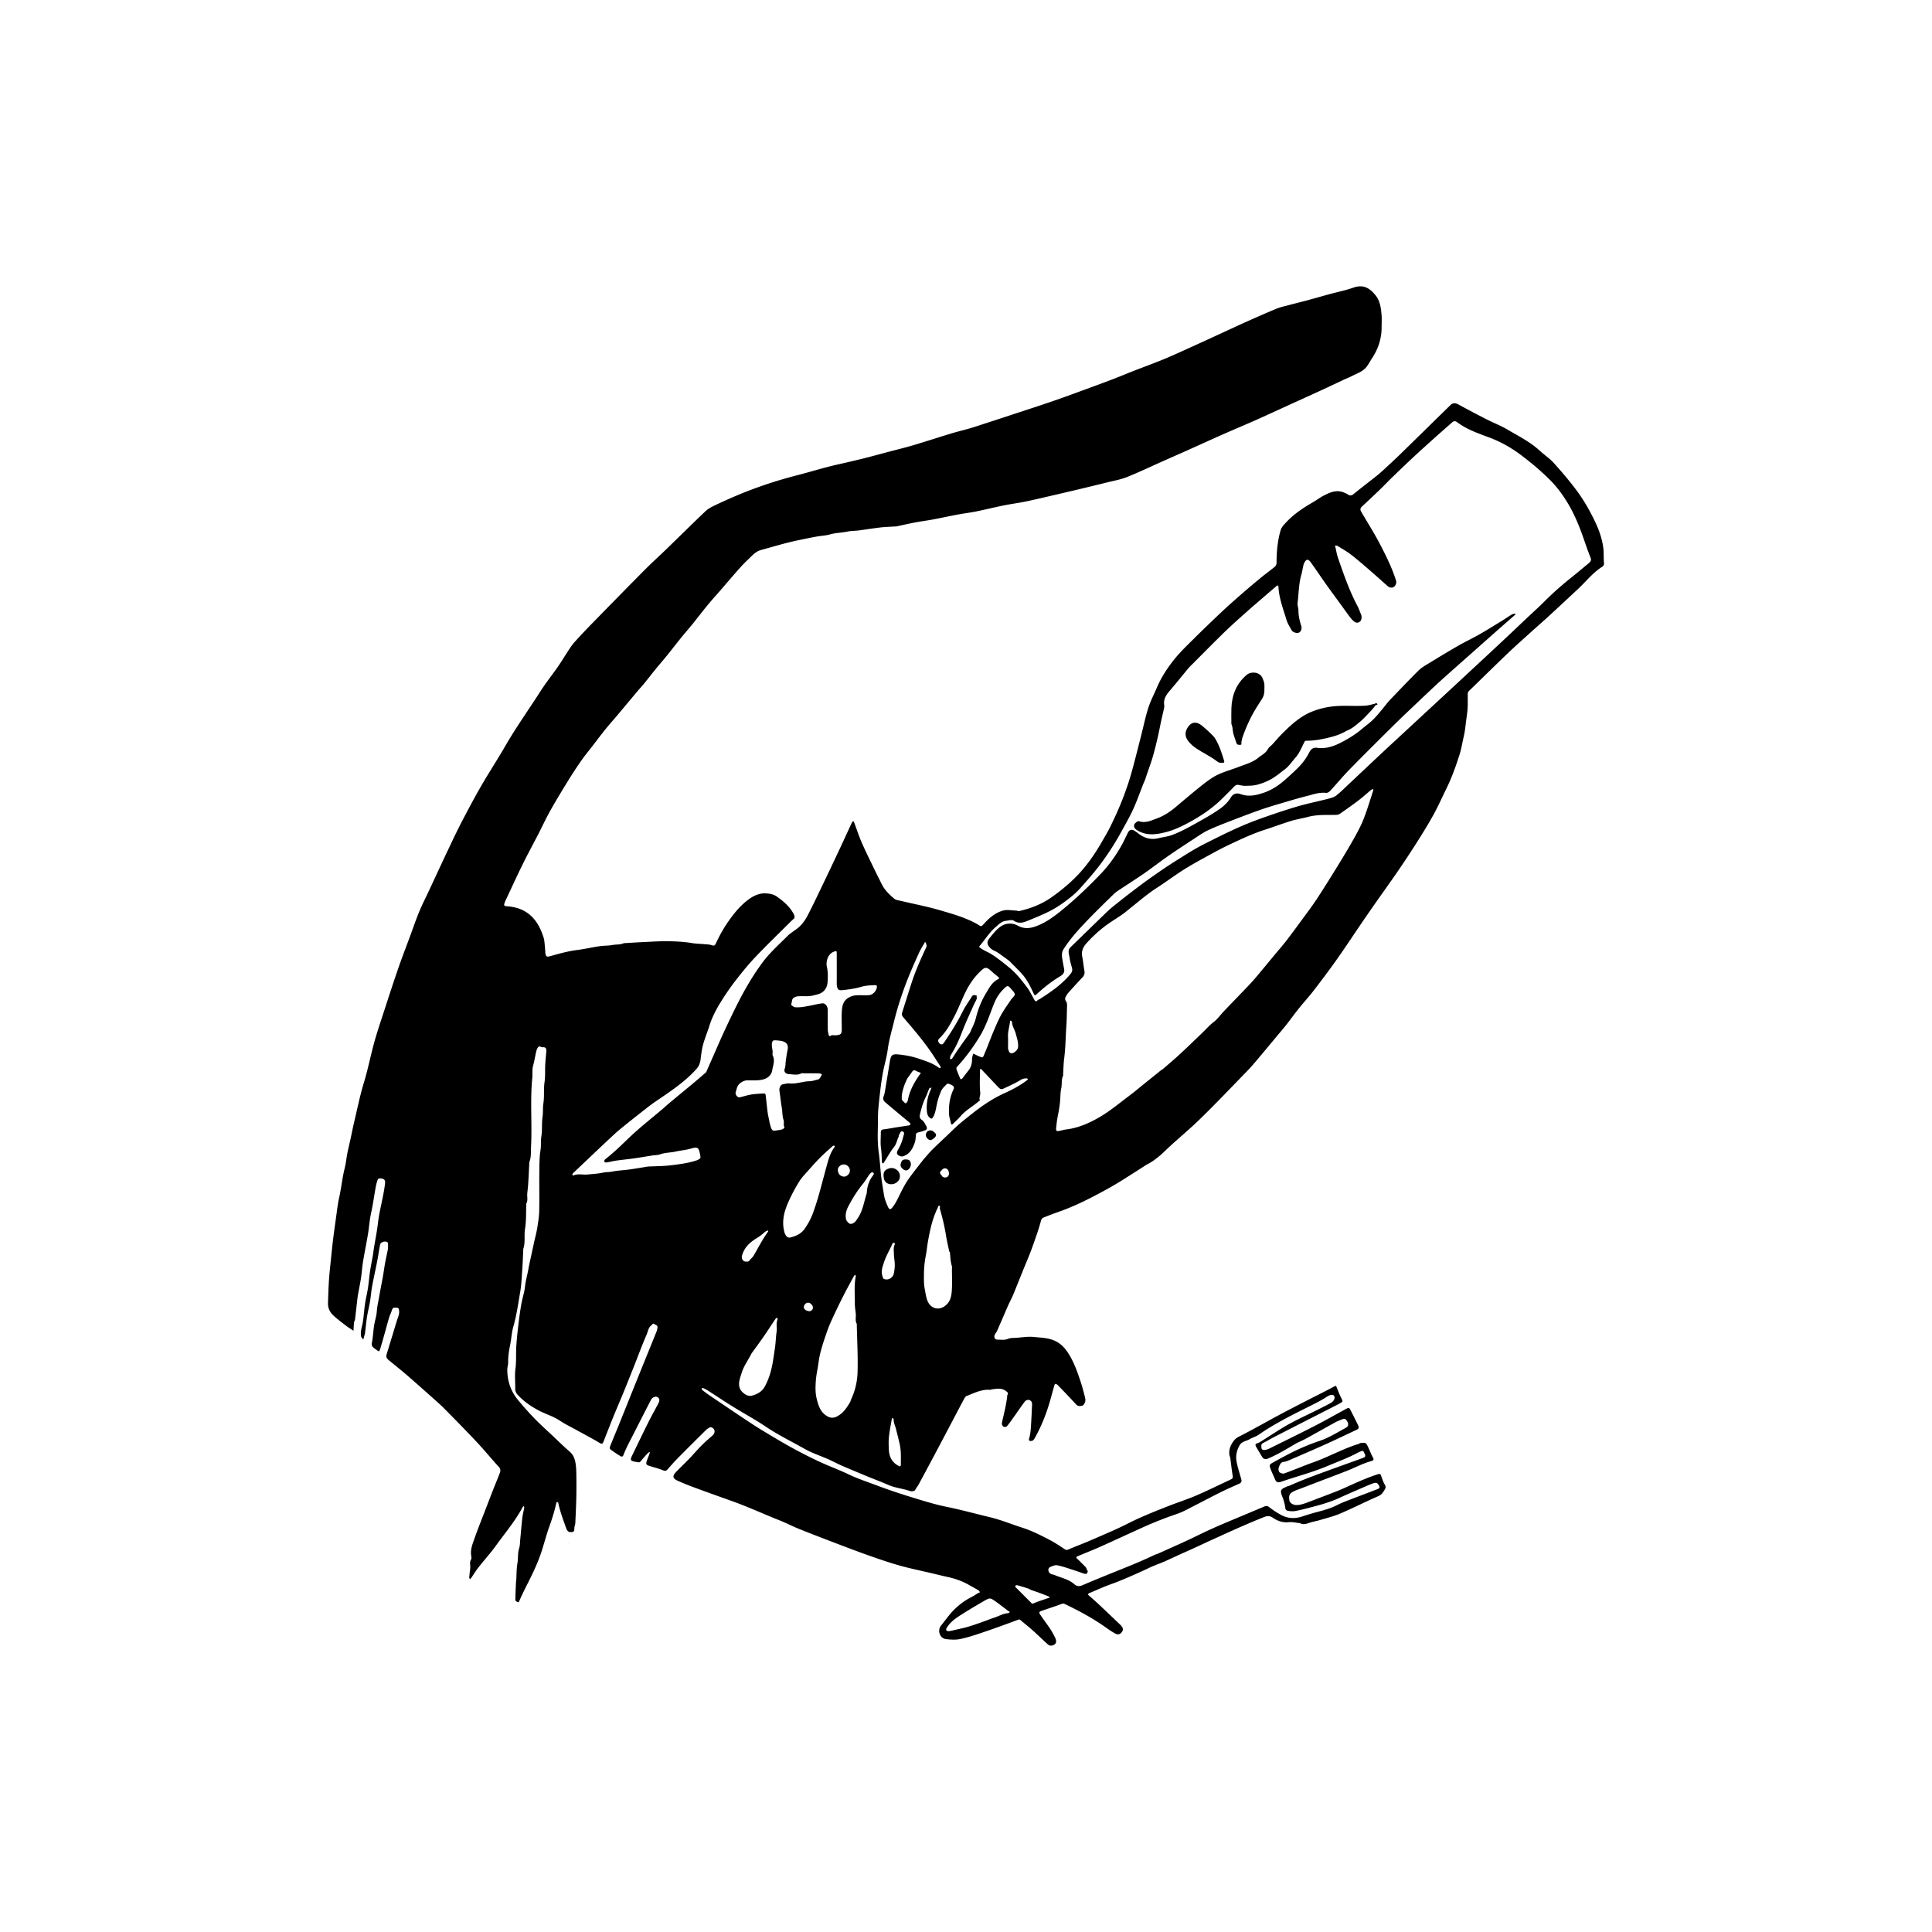 <?xml version="1.0" encoding="UTF-8"?>
<svg data-bbox="654.945 571.74 2548.102 2714.491" viewBox="0 0 3857.977 3857.977" height="3857.977" width="3857.977" xmlns="http://www.w3.org/2000/svg" data-type="shape">
    <g>
        <path d="M2289.403 2325.835c-16.871 10.871-33.203 21.303-49.622 31.596-19.722 12.365-40.176 23.393-60.886 34.033-20.62 10.594-41.593 20.198-63.455 27.907-10.75 3.791-21.427 7.812-31.985 12.103-1.898.771-3.878 3.146-4.423 5.158-5.098 18.819-11.624 37.171-18.242 55.468-5.443 15.049-11.89 29.735-17.885 44.585-6.687 16.563-13.251 33.178-20.104 49.672-2.718 6.541-6.247 12.741-9.101 19.231-7.687 17.48-15.167 35.051-22.847 52.534-.995 2.264-2.876 4.124-4.02 6.34-2.827 5.476-.464 10.836 5.319 10.687 6.714-.174 13.389 1.395 20.309-1.496 5.394-2.254 11.968-1.835 18.042-2.278 11.047-.807 22.26-2.795 33.129-1.661 12.192 1.272 24.564 1.411 36.648 5.332 14.856 4.82 24.585 14.249 32.779 26.944 11.568 17.921 18.412 37.722 25.037 57.657 3.42 10.292 6.064 20.855 8.702 31.385.707 2.823.835 6.226-.095 8.903-.958 2.759-3.234 6.632-5.463 7.026-3.773.667-8.264 1.896-11.953-2.103-12.301-13.335-24.867-26.428-37.479-39.471-1.164-1.204-3.379-1.392-5.105-2.052-.6 1.595-1.319 3.157-1.78 4.792-3.369 11.942-6.466 23.966-10.066 35.838-7.005 23.097-16.121 45.323-27.859 66.468-1.955 3.522-3.255 6.676-8.06 7.028-4.138.303-4.81-1.785-3.958-4.663 2.65-8.953 3.323-18.156 3.889-27.368.802-13.049 1.418-26.11 1.985-39.171.096-2.213.15-4.774-.824-6.623-2.957-5.616-10.012-5.744-14.301-.003-7.177 9.608-13.872 19.575-20.839 29.341-4.6 6.448-9.125 12.97-14.146 19.079-1.053 1.281-4.277 1.528-6.226 1.074-1.436-.334-2.834-2.419-3.493-4.032-.583-1.429-.421-3.349-.073-4.939 2.067-9.458 4.398-18.858 6.41-28.327 1.375-6.472 2.411-13.018 3.521-19.544.376-2.209-.062-4.745.875-6.633 2.328-4.687-.446-6.094-3.743-8.439-8.624-6.136-17.833-3.963-27.041-2.913-1.211.138-2.407 1.072-3.557.978-17.078-1.383-31.805 6.388-46.966 12.234-2.312.891-4.165 3.885-5.474 6.313-7.484 13.881-14.718 27.897-22.078 41.845-11.982 22.706-23.954 45.416-36.008 68.083-10.607 19.947-21.296 39.85-32.016 59.736-1.48 2.746-3.3 5.316-5.056 7.905-1.377 2.031-2.52 4.975-4.447 5.697-2.631.986-6.184 1.041-8.862.112-13.802-4.788-28.586-5.89-42.111-11.785-13.546-5.904-27.417-11.06-41.082-16.698-17.081-7.047-34.157-14.112-51.117-21.442-8.487-3.668-16.667-8.038-25.063-11.922-16.496-7.631-33.972-12.917-49.937-21.915-26.244-14.792-53.345-27.953-78.449-44.885-20.883-14.084-43.212-26.008-64.655-39.287-17.297-10.712-34.206-22.049-51.341-33.025-2.59-1.66-5.418-2.99-8.251-4.205-.943-.404-2.245.03-3.383.08.327 1.138.285 2.745 1.04 3.338 4.989 3.918 10.02 7.81 15.276 11.358 28.38 19.159 56.679 38.444 85.313 57.216 15.632 10.248 31.796 19.695 47.856 29.277 27.396 16.345 55.521 31.392 84.389 44.933 19.507 9.15 39.885 16.456 59.307 25.767 18.428 8.835 37.769 15.113 56.779 22.274 21.937 8.264 44.196 15.769 66.607 22.654 24.011 7.376 48.075 15.062 72.638 20.034 29.127 5.895 57.704 13.875 86.552 20.74 21.847 5.199 42.822 13.997 64.302 20.824 19.525 6.206 37.664 15.45 55.668 24.923 9.915 5.217 19.314 11.468 28.656 17.687 2.722 1.812 4.349 2.58 7.682 1.118 12.123-5.315 24.584-9.853 36.767-15.037 20.122-8.561 40.24-17.149 60.145-26.198 15.722-7.147 30.923-15.454 46.715-22.431 18.585-8.212 37.468-15.774 56.387-23.194 18.357-7.2 37.22-13.175 55.326-20.936 22.655-9.71 44.783-20.652 67.096-31.154 6.986-3.289 6.658-3.385 5.349-11.815-1.615-10.404-2.668-20.894-4.116-31.325-.338-2.436-1.593-4.75-1.894-7.186-.926-7.508.625-14.518 4.38-21.162 3.552-6.284 7.202-11.289 14.474-14.94 26.833-13.47 52.858-28.542 79.34-42.724 19.618-10.506 39.448-20.618 59.234-30.807 17.302-8.91 34.798-17.452 51.917-26.697 3.74-2.02 3.821-1.145 5.03 1.969 3.23 8.321 6.592 16.639 10.684 24.553 1.673 3.236.058 4.465-1.645 5.537-3.916 2.467-8.11 4.502-12.242 6.613-40.993 20.936-82.011 41.822-122.98 62.805-6.892 3.53-13.425 7.787-20.415 11.092-4.925 2.33-4.076 6.315-3.715 9.969.433 4.384 4.168 4.589 7.493 4.057a28.1 28.1 0 0 0 7.927-2.527c30.43-15.071 60.953-29.964 91.153-45.484 20.928-10.755 41.366-22.459 62.082-33.633 6.159-3.322 6.345-3.205 9.618 3.156 4.802 9.335 9.573 18.691 14.122 28.151 3.035 6.312 2.327 7.929-4.027 10.92-19.525 9.189-38.964 18.573-58.635 27.441-24.148 10.887-48.475 21.378-72.778 31.915-3.95 1.713-8.1 3.515-12.3 3.978-6.808.751-8.125 6.353-10.002 10.797-1.152 2.727-.69 7.73 1.173 9.704 2.024 2.144 7.084 3.538 9.836 2.541 19.977-7.24 39.543-15.619 59.549-22.769 30.491-10.897 58.768-27.208 89.927-36.413.562-.166.931-1.285 1.429-1.315 3.616-.219 7.674-1.314 10.729-.049 2.463 1.021 4.061 4.789 5.443 7.631 3.502 7.201 6.192 14.838 10.153 21.76 2.209 3.861-.416 5.635-2.156 6.099-17.71 4.723-33.771 13.491-50.679 20.152-14.617 5.759-29.339 11.253-44.013 16.868a132067 132067 0 0 0-50.061 19.165c-3.452 1.322-7.002 2.445-10.324 4.04-9.831 4.722-11.714 8.6-9.778 19.301.748 4.135 6.728 8.355 12.443 8.644 8.407.425 16.142-2.375 23.812-5.268 18.16-6.852 36.307-13.737 54.404-20.752a410 410 0 0 0 21.287-8.958c20.204-9.171 40.379-18.398 61.469-25.427 8.057-2.685 7.924-2.648 10.631 4.918 1.761 4.923 3.413 10.033 6.141 14.419 2.454 3.945 2.208 6.748-.084 10.518-3.247 5.339-6.084 9.975-12.636 12.824-25.432 11.06-50.188 23.682-75.668 34.619-13.002 5.581-26.964 8.973-40.579 13.062-7.741 2.324-15.843 3.538-23.437 6.229-5.743 2.035-10.969 3.161-16.529.124-.523-.285-1.243-.228-1.875-.291-6.723-.672-13.577-2.491-20.143-1.754-12.232 1.372-22.957-2.283-32.392-8.848-6.346-4.416-11.988-3.602-17.79-1.287-16.3 6.505-32.461 13.377-48.533 20.432-18.337 8.05-36.538 16.411-54.763 24.714-18.509 8.432-36.855 17.234-55.495 25.364-17.787 7.758-34.994 16.776-53.242 23.568-12.1 4.504-23.626 10.54-35.451 15.795-19.142 8.506-38.234 17.085-58.004 24.148-14.193 5.071-27.965 11.332-41.86 17.216-5.009 2.121-4.866 3.175-.595 6.827 6.447 5.513 12.795 11.153 18.979 16.958 13.471 12.646 26.815 25.428 40.203 38.162 1.207 1.148 2.423 2.297 3.528 3.541 4.293 4.831 4.641 8.603 1.28 13.061-3.506 4.649-7.748 5.731-13.606 2.45-6.001-3.361-11.733-7.255-17.34-11.256-25.914-18.491-53.789-33.504-82.426-47.252-3.01-1.445-4.535-1.157-7.493-.041-13.564 5.117-27.448 9.375-41.095 14.284-4.69 1.687-1.75 5.429-.428 7.41 6.313 9.457 13.295 18.469 19.586 27.94 3.76 5.661 6.962 11.743 9.917 17.875 4.174 8.664 1.073 14.554-8.29 15.56-2.182.234-5.07-1.351-6.854-2.962-10.25-9.256-20.117-18.938-30.408-28.146-7.686-6.876-15.894-13.165-23.699-19.913-2.077-1.795-3.065-1.425-5.67-.449-23.676 8.866-47.461 17.467-71.406 25.576-14.361 4.864-28.876 9.626-43.684 12.682-8.952 1.847-18.694 1.191-27.906.133-12.596-1.448-18.006-17.361-9.953-27.174 8.346-10.17 15.767-21.226 24.969-30.534 10.462-10.583 22.463-19.609 35.937-26.413 4.436-2.24 8.538-5.135 12.841-7.648 1.216-.711 2.602-1.131 3.911-1.685-.863-1.309-1.427-3.119-2.639-3.843-6.12-3.654-12.465-6.927-18.625-10.516-13.791-8.036-28.637-13.129-44.185-16.479-10.671-2.299-21.251-5.022-31.887-7.492-13.69-3.179-27.407-6.239-41.089-9.449-29.275-6.87-57.688-16.577-85.973-26.622-20.615-7.321-41.073-15.093-61.514-22.895-25.037-9.555-50.071-19.131-74.933-29.13-13.71-5.514-26.881-12.375-40.616-17.82-31.782-12.596-62.808-26.97-95.101-38.434-23.805-8.45-47.627-16.942-71.331-25.713-11.838-4.381-23.622-8.981-35.142-14.127-11.085-4.951-11.729-9.867-3.139-18.61 8.643-8.798 17.557-17.331 26.107-26.217 8.15-8.469 15.75-17.477 24.031-25.811 6.87-6.913 14.274-13.311 21.636-19.713 6.487-5.64 5.843-13.596-1.681-16.449-1.176-.446-2.994-.379-4.04.245-2.711 1.619-5.437 3.4-7.667 5.611-19.168 19.015-38.312 38.055-57.272 57.277-6.654 6.745-12.775 14.015-19.138 21.046-2.389 2.641-4.415 3.224-8.344 1.605-8.829-3.637-18.211-5.921-27.35-8.815-6.453-2.044-7.496-3.66-5.602-9.437 1.63-4.973 3.669-9.811 5.479-14.726.451-1.223.717-2.514 1.068-3.774-1.374.671-3.098 1.021-4.062 2.069-4.843 5.262-9.62 10.598-14.145 16.134-2.277 2.786-4.621 3.168-7.674 1.78-.552-.251-1.336.068-1.981-.052-11.756-2.177-12.379-3.447-7.197-14.071 10.686-21.906 21.18-43.906 32.067-65.711 6.218-12.453 13.116-24.566 19.591-36.892 3.452-6.572 2.59-10.677-2.401-13.059-3.678-1.755-9.796 1.014-12.225 5.747-11.708 22.813-23.431 45.619-34.998 68.503-6.821 13.494-14.26 26.787-19.618 40.857-2.39 6.276-5.407 3.5-7.396 2.359-6.528-3.744-12.684-8.174-18.751-12.654-1.099-.811-1.965-3.448-1.482-4.663 6.253-15.74 12.853-31.341 19.201-47.044 10.735-26.554 21.34-53.16 32.023-79.735a15875 15875 0 0 1 17.999-44.544c8.217-20.263 16.49-40.503 24.64-60.792.805-2.004.992-4.274 1.342-6.441.794-4.919-3.688-5.259-6.332-7.2-3.081-2.262-3.884 1.1-5.526 2.258-6.478 4.572-7.031 12.528-9.838 18.919-8.787 20.007-16.242 40.597-24.303 60.926-7.266 18.322-14.555 36.636-22.015 54.88-6.527 15.962-13.425 31.773-19.936 47.741-6.163 15.115-12.036 30.348-18.033 45.53-.679 1.719-1.214 3.506-2.028 5.158-1.56 3.17-2.527 4.922-7.112 2.172-15.932-9.554-32.455-18.12-48.726-27.109-10.584-5.847-21.547-11.141-31.575-17.83-12.524-8.354-26.89-12.479-40.076-19.24-16.336-8.375-31.189-18.626-43.683-32.187-3.201-3.475-4.945-7.169-4.871-12.029.203-13.33-1.32-26.852.435-39.95 2.028-15.137.745-30.179 1.727-45.214.902-13.809 2.333-27.597 3.975-41.341 1.698-14.208 3.573-28.414 6.043-42.503 2.104-12.001 6.255-23.722 7.487-35.774 1.169-11.432 4.531-22.256 6.484-33.432 1.832-10.483 4.334-20.849 6.562-31.263a3958 3958 0 0 1 5.364-24.779c1.953-8.852 4.409-17.62 5.834-26.553 1.813-11.367 3.722-22.844 3.975-34.31.581-26.32-.036-52.665.273-78.994.165-14.063.09-28.301 2.309-42.108 1.529-9.515.281-18.957 1.777-28.207 2.058-12.727.4-25.644 2.265-38.134 1.37-9.175.295-18.277 1.706-27.214 2.217-14.044.259-28.33 2.288-42.13 1.89-12.852.694-25.523 1.589-38.233.544-7.732 1.286-15.451 1.986-23.172.484-5.338-.496-9.103-7.249-8.648-2.634.177-6.465-2.382-7.804-1.295-2.423 1.967-4.035 5.572-4.833 8.78-2.344 9.419-3.652 19.111-6.26 28.446-2.436 8.719-1.111 17.502-1.945 26.202-4.351 45.35-.088 90.827-2.372 136.155-.519 10.313.584 21.272-3.516 31.378-.232.572 0 1.323-.034 1.988-.661 13.057-1.227 26.121-2.036 39.169-.438 7.071-1.252 14.121-1.971 21.173-.685 6.722 1.768 13.746-1.95 20.195-.288.5-.014 1.312-.041 1.978-.662 16.057.163 32.362-2.451 48.096-2.244 13.504 1.012 27.288-3.519 40.427-.205.596.002 1.326-.03 1.991-.661 13.391-1.098 26.798-2.058 40.167-1.063 14.8-1.627 29.736-4.163 44.308-3.976 22.848-6.968 45.891-13.522 68.313-3.435 11.752-3.9 24.341-6.354 36.42-2.378 11.705-4.319 23.349-4.027 35.366.115 4.705-1.76 9.442-1.778 14.168-.085 22.834 6.893 43.444 21.428 61.044 10.586 12.818 21.651 25.3 33.25 37.204 12.187 12.508 25.241 24.173 37.957 36.164 10.534 9.934 20.798 20.191 31.815 29.56 6.57 5.587 9.645 12.667 11.274 20.387 1.521 7.21 1.956 14.734 2.092 22.135.294 15.995.35 32.003.021 47.997-.358 17.397-1.184 34.786-2.004 52.169-.145 3.082-1.534 6.089-1.855 9.182-.391 3.772.955 8.173-4.961 8.885-5.663.681-9.171-1.371-11.108-6.853-5.979-16.923-12.494-33.677-16.059-51.36-.14-.693-1.094-1.648-1.733-1.7-.698-.057-2.005.68-2.131 1.267-3.456 16.101-8.303 31.738-13.901 47.248-5.874 16.275-10.148 33.121-15.474 49.604-7.61 23.549-18.401 45.733-29.612 67.733-5.18 10.166-10.083 20.481-14.76 30.887-.88 1.958-1.16 4.027-3.581 3.026-1.816-.751-4.55-2.599-4.537-3.935.121-12.136.746-24.268 1.259-36.399.039-.93.454-1.843.511-2.775.692-11.389.341-22.958 2.315-34.118 1.789-10.118.32-20.453 3.496-30.461 1.807-5.695 1.603-12.043 2.193-18.107 1.373-14.11 2.464-28.252 4.105-42.331.798-6.844 2.643-13.561 3.831-20.367.174-.994-.677-2.167-1.054-3.258-.707.707-1.635 1.295-2.089 2.139-15.024 27.916-35.469 52.091-53.923 77.613-10.716 14.819-23.118 28.408-34.421 42.817-5.231 6.668-9.633 13.986-14.458 20.977-.605.876-1.496 1.554-2.255 2.324-.575-.954-1.707-1.953-1.634-2.854.494-6.071 1.083-12.145 1.955-18.172.874-6.042-2.037-12.317 1.766-18.298 1.207-1.899.522-5.263.132-7.871-1.832-12.237 2.855-23.277 6.712-34.26 6.632-18.886 14.167-37.455 21.349-56.147 5.304-13.802 10.594-27.61 15.997-41.374 4.389-11.18 9.12-22.229 13.318-33.479 1.476-3.955 1.348-7.755-2.156-11.607-14.661-16.12-28.461-33.034-43.352-48.932-21.057-22.482-42.676-44.444-64.31-66.376-8.053-8.164-16.724-15.733-25.292-23.373-17.012-15.167-34.027-30.333-51.276-45.228-10.959-9.463-22.352-18.422-33.53-27.632-7.552-6.222-7.984-7.683-5.412-16.103 6.689-21.898 13.306-43.819 20.031-65.706 1.75-5.697 4.598-11.036 4.081-17.359-.285-3.492-.236-6.901-4.63-7.137-3.668-.197-7.921-1.424-9.569 4.159-1.564 5.3-4.262 10.265-5.835 15.563-3.708 12.49-7.004 25.102-10.544 37.642a1350 1350 0 0 1-7.576 25.865c-.44 1.447-1.524 2.697-2.31 4.038-1.178-.751-2.394-1.45-3.528-2.263-2.321-1.666-4.664-3.312-6.877-5.115-3.143-2.562-4.515-5.029-3.532-9.919 2.264-11.26 2.648-22.884 4.391-34.269 1.47-9.602 4.766-19.007 5.44-28.626.675-9.627 2.888-18.856 4.514-28.238 2.418-13.952 5.26-27.83 7.752-41.769 1.56-8.728 2.638-17.542 4.244-26.26 1.703-9.246 3.869-18.407 5.626-27.645.486-2.554.207-5.25.335-7.878.191-3.928-.103-7.222-5.384-7.449-5.085-.219-9.818 2.193-10.587 6.387-2.105 11.485-3.857 23.038-6.079 34.499-3.164 16.319-6.874 32.534-9.865 48.883-1.834 10.023-2.491 20.257-4.169 30.313-1.651 9.896-4.272 19.634-5.831 29.542-1.739 11.051-2.694 22.222-4.144 33.322-.318 2.436-1.292 4.785-1.946 7.179-.499 1.828-.97 3.664-1.454 5.496-1.516-2.039-3.931-3.91-4.349-6.153-.721-3.866-.675-8.034-.09-11.947.923-6.176 2.951-12.19 3.806-18.371 1.625-11.741 2.441-23.596 4.176-35.318 1.565-10.569 4.205-20.978 5.827-31.541 1.698-11.058 2.5-22.253 4.153-33.32 1.581-10.591 3.818-21.082 5.635-31.64.916-5.326 1.426-10.721 2.317-16.052 1.925-11.518 4.115-22.992 5.935-34.525 1.538-9.749 2.375-19.615 4.124-29.321 2.335-12.955 5.369-25.783 7.875-38.709 1.565-8.07 2.964-16.189 3.97-24.344.961-7.784-1.921-9.918-9.345-10.552-5.011-.427-5.629 3.445-6.32 5.525-2.062 6.205-3.118 12.776-4.223 19.263-2.488 14.596-4.561 29.232-7.799 43.733-3.109 13.924-3.961 28.336-6.309 42.449-3.05 18.333-6.832 36.544-9.843 54.883-1.812 11.036-2.486 22.255-4.164 33.317-1.652 10.891-4.003 21.674-5.889 32.532-.872 5.021-1.432 10.101-2.022 15.167-1.373 11.776-2.621 23.567-4.075 35.334-.22 1.779-1.683 3.414-1.861 5.187-.563 5.599-.788 11.233-1.144 16.853-4.953-3.333-10.1-6.414-14.816-10.055-8.891-6.865-18.016-13.545-26.124-21.267-6.482-6.174-10.232-14.439-9.943-23.762.487-15.729.995-31.468 2.038-47.167.917-13.809 2.53-27.573 3.928-41.347 1.264-12.455 2.496-24.916 4.026-37.339 1.829-14.859 3.874-29.693 5.985-44.515 1.878-13.189 3.252-26.508 6.142-39.481 4.442-19.936 6.347-40.301 11.354-60.187 2.109-8.377 3.019-17.473 4.587-26.203 1.988-11.071 4.796-21.994 7.195-32.992 2.269-10.401 4.265-20.866 6.735-31.218 6.358-26.648 11.631-53.513 19.669-79.813 7.997-26.165 13.19-53.173 20.435-79.586 5.394-19.664 11.946-39.018 18.257-58.42 9.743-29.952 19.445-59.922 29.693-89.703 7.319-21.268 15.502-42.238 23.304-63.34 6.198-16.766 11.931-33.724 18.744-50.236 5.99-14.518 13.205-28.529 19.856-42.775 12.126-25.976 24.122-52.014 36.389-77.924 9.24-19.517 18.405-39.089 28.35-58.248 12.694-24.453 25.627-48.812 39.401-72.667 15.267-26.441 32.107-51.974 47.347-78.43 21.891-38.005 47.364-73.671 70.982-110.543 10.901-17.018 23.628-32.855 35.132-49.502 7.823-11.321 14.849-23.19 22.454-34.666 3.332-5.028 6.87-10.006 10.92-14.456 10.642-11.691 21.443-23.249 32.491-34.557 35.505-36.341 71.024-72.67 106.804-108.74 13.711-13.822 28.236-26.834 42.22-40.389 26.429-25.618 52.574-51.532 79.237-76.903 5.097-4.85 11.738-8.39 18.179-11.461 28.381-13.53 57.17-25.939 86.884-36.535 25.445-9.073 51.075-16.964 77.189-23.656 27.068-6.936 53.775-15.386 81.011-21.529 17.678-3.987 35.325-8.097 52.911-12.449 16.889-4.18 33.654-8.859 50.476-13.311 15.922-4.214 31.963-8.025 47.742-12.718 25.784-7.669 51.351-16.069 77.103-23.849 14.551-4.396 29.447-7.679 43.913-12.317 40.585-13.011 81.017-26.5 121.531-39.734 30.206-9.866 60.175-20.368 89.974-31.431 30.045-11.154 60.27-21.777 89.927-33.988 24.776-10.201 50.075-19.126 74.903-29.205 17.973-7.296 35.614-15.427 53.297-23.419 23.589-10.661 47.078-21.542 70.605-32.34 15.685-7.199 31.292-14.574 47.058-21.589 19.135-8.514 38.288-17.008 57.667-24.941 7.698-3.152 15.986-4.911 24.068-7.068 12.921-3.449 25.924-6.592 38.838-10.067 14.379-3.869 28.678-8.031 43.045-11.946 15.884-4.328 32.143-7.564 47.626-13.015 19.52-6.872 32.357.491 44.267 15.417 9.024 11.31 10.756 25.213 11.939 38.99.682 7.941.094 15.989.129 23.989.1 23.014-6.651 43.899-19.355 62.99-3.457 5.195-6.298 10.824-9.991 15.834-7.69 10.431-19.889 14.149-30.781 19.737-4.379 2.246-9.022 3.969-13.488 6.053-15.644 7.3-31.219 14.752-46.903 21.964-23.517 10.813-47.107 21.466-70.661 32.2-19.628 8.946-39.172 18.081-58.891 26.822-22.243 9.86-44.698 19.241-66.955 29.072-23.109 10.208-46.075 20.741-69.134 31.064-17.151 7.678-34.357 15.232-51.526 22.868-23.644 10.516-47.008 21.733-71.024 31.314-12.607 5.029-26.317 7.344-39.587 10.651-19.657 4.899-39.357 9.626-59.054 14.361a4753 4753 0 0 1-40.999 9.659c-20.39 4.71-40.737 9.637-61.218 13.915-15.126 3.159-30.501 5.116-45.649 8.178-18.079 3.655-35.986 8.163-54.063 11.833-12.08 2.452-24.366 3.868-36.487 6.139-16.659 3.122-33.218 6.772-49.877 9.894-12.121 2.271-24.377 3.821-36.492 6.118-12.301 2.332-24.499 5.208-36.755 7.783-1.269.267-2.629.07-3.943.159-9.725.655-19.492.954-29.161 2.082-14.211 1.658-28.338 4.032-42.531 5.862-7.354.948-14.928.667-22.13 2.214-11.45 2.459-23.226 2.378-34.61 5.623-8.473 2.415-17.528 2.726-26.276 4.25-12.655 2.203-25.216 4.955-37.78 7.539-24.774 5.094-48.774 12.557-73.084 19.133-8.772 2.373-14.158 7.013-19.854 12.585-7.387 7.225-14.977 14.285-21.866 21.966-13.217 14.737-25.992 29.869-38.967 44.822-8.941 10.304-18.136 20.396-26.809 30.92-10.382 12.598-20.236 25.63-30.496 38.331-6.901 8.542-14.245 16.725-21.148 25.265-10.266 12.699-20.229 25.643-30.491 38.345-6.9 8.54-14.196 16.758-21.133 25.269-7.893 9.685-15.504 19.598-23.392 29.287-4.304 5.287-9.001 10.252-13.39 15.472-13.709 16.305-27.324 32.689-41.038 48.99-7.712 9.167-15.756 18.062-23.267 27.389-8.801 10.929-17.177 22.199-25.752 33.31-7.215 9.349-14.833 18.415-21.585 28.086a846 846 0 0 0-26.339 40.078c-12.254 19.866-24.424 39.807-35.846 60.156-8.912 15.878-16.555 32.464-24.901 48.664-10.052 19.511-20.608 38.771-30.294 58.461-11.702 23.789-22.735 47.908-34.009 71.906-1.176 2.503-2.322 5.092-2.932 7.767-.512 2.241-.494 4.114 3.24 4.373 11.602.805 23.153 2.961 33.588 8.071 6.897 3.377 13.551 8.099 18.908 13.589 9.924 10.171 16.411 22.747 21.101 36.161 1.226 3.506 2.495 7.091 2.979 10.742.976 7.349 1.435 14.768 2.08 22.16.087.992-.126 2.021.034 2.995 1.16 7.078 2.963 8.067 9.788 6.16 17.472-4.881 34.875-9.887 53.002-12.18 15.321-1.938 30.437-5.444 45.721-7.746 8.303-1.25 16.891-.765 25.119-2.299 7.775-1.45 15.961-.328 23.395-3.772.549-.254 1.32 0 1.984-.038 11.391-.66 22.775-1.455 34.173-1.965 17.385-.779 34.791-2.092 52.166-1.814 15.802.253 31.665.982 47.367 3.664 7.939 1.356 16.102 1.369 24.148 2.15 5.4.524 11.086.461 16.069 2.256 4.984 1.795 6.227-.751 7.731-3.991 7.213-15.537 15.572-30.463 25.404-44.451 11.587-16.483 24.343-32.008 40.941-43.91 9.342-6.699 20.096-11.509 31.05-11.303 7.77.147 16.651 1.07 24.17 6.34 13.034 9.135 24.864 19.21 32.8 33.198 1.494 2.632 3.133 6.054 2.613 8.7-.471 2.4-3.792 4.243-5.861 6.327-1.409 1.419-2.828 2.829-4.242 4.244-23.334 23.334-47.204 46.166-69.797 70.197-12.957 13.782-24.943 28.561-36.644 43.576-10.754 13.801-20.623 28.119-29.797 42.843-9.444 15.158-17.985 30.985-23.394 48.268-3.961 12.656-9.184 24.939-12.703 37.703-2.673 9.698-3.904 19.848-5.11 29.877-.903 7.507-3.289 13.835-8.446 19.573-23.481 26.122-52.577 45.06-81.262 64.61-10.509 7.162-20.449 15.179-30.471 23.033a2584 2584 0 0 0-39.81 31.83c-6.053 4.94-11.842 10.217-17.568 15.538-11.582 10.763-23.055 21.644-34.544 32.508a23191 23191 0 0 0-38.768 36.77c-1.691 1.607-3.42 3.201-4.884 5.002-.425.523-.156 1.805.13 2.622.125.356 1.247.75 1.658.563 9.166-4.18 18.824-.973 28.195-1.938 10.481-1.079 21.001-1.473 31.385-3.818 5.536-1.25 11.378-.729 17.187-1.899 11.58-2.332 23.533-2.738 35.275-4.357 12.542-1.729 25.016-3.949 37.526-5.919.976-.154 1.999.022 2.996-.026 13.391-.657 26.864-.617 40.151-2.168 17.805-2.079 35.684-4.276 52.862-9.875 2.321-.757 4.548-2.005 6.569-3.389.889-.609 1.718-2.193 1.599-3.223-.394-3.422-1.129-6.817-1.917-10.179-2.069-8.838-5.116-10.572-16.875-6.994-10.05 3.058-20.448 3.644-30.533 5.971-10.453 2.411-21.34 1.95-31.616 5.672-4.684 1.696-10.061 1.428-15.098 2.21-12.513 1.945-24.988 4.15-37.524 5.931-11.08 1.574-22.247 2.537-33.326 4.117-6.832.974-13.554 2.701-20.366 3.852-1.441.243-3.767-.071-4.398-1.001-.665-.981-.368-3.606.521-4.466 2.98-2.881 6.502-5.191 9.653-7.91 5.919-5.108 11.837-10.227 17.552-15.559 12.292-11.468 24.131-23.443 36.753-34.53 16-14.055 32.619-27.403 48.916-41.122 5.472-4.606 10.681-9.524 16.175-14.103 15.343-12.79 30.805-25.436 46.152-38.221a1612 1612 0 0 0 26.589-22.67c1.083-.942 1.54-2.656 2.161-4.067 7.324-16.632 14.618-33.278 21.934-49.914 3.1-7.05 6.145-14.125 9.371-21.117 5.294-11.477 10.615-22.944 16.109-34.326 5.77-11.952 11.576-23.892 17.687-35.671 13.251-25.539 27.981-50.111 45.02-73.418 14.713-20.126 33.2-36.449 50.571-53.891 7.347-7.377 17.258-12.183 24.706-19.481 6.237-6.112 11.539-13.655 15.588-21.432 10.681-20.518 20.545-41.464 30.565-62.321a8457 8457 0 0 0 32.527-68.526c8.512-18.134 16.787-36.38 25.26-54.533.634-1.358 2.015-2.367 3.048-3.539.707 1.374 1.56 2.693 2.098 4.13 4.753 12.699 8.907 25.655 14.298 38.075 7.24 16.678 15.339 32.987 23.229 49.378 5.622 11.681 11.539 23.219 17.265 34.851 5.743 11.668 15.121 20.378 24.653 28.618 3.637 3.144 9.778 3.581 14.885 4.802 25.491 6.097 51.324 10.998 76.445 18.344 24.219 7.082 48.711 13.931 71.227 25.915a65 65 0 0 1 4.826 2.83c6.918 4.496 6.827 3.918 12.49-2.335 10.553-11.653 22.775-21.852 38.146-25.877 7.884-2.064 16.842-.096 25.31.183 2.201.072 4.544 1.337 6.552.878 22.854-5.226 44.39-13.462 63.785-27.077 21.383-15.011 41.337-31.697 58.716-51.114 16.458-18.388 30.269-38.866 42.555-60.306 5.551-9.687 11.389-19.246 16.314-29.248 7.076-14.37 13.808-28.937 19.995-43.71 5.59-13.349 10.581-26.975 15.224-40.686 4.07-12.017 7.549-24.252 10.828-36.514 5.544-20.734 10.744-41.561 16.052-62.358 4.694-18.393 8.463-37.082 14.285-55.109 4.616-14.295 11.771-27.765 17.709-41.639 8.43-19.696 20.228-37.478 33.406-54.064 11.243-14.151 24.426-26.824 37.289-39.61 18.775-18.663 37.875-37.007 57.138-55.167 12.828-12.093 26.054-23.775 39.337-35.372 12.909-11.271 26.011-22.329 39.235-33.229 8.872-7.313 18.171-14.105 27.135-21.308 2.778-2.232 4.675-4.72 4.686-9.114.03-11.392.545-22.853 1.953-34.151 1.317-10.562 3.31-21.17 6.428-31.321 1.585-5.16 5.862-9.759 9.676-13.921 15.487-16.901 34.254-29.552 53.995-40.92 7.84-4.515 15.109-10.088 23.149-14.172 12.193-6.192 24.844-11.528 38.925-5.76 2.849 1.167 5.77 2.346 8.308 4.044 4.062 2.717 7.135 2.604 11.178-.685 15.122-12.306 30.671-24.085 45.938-36.215 5.335-4.239 10.435-8.795 15.442-13.422 10.878-10.053 21.794-20.074 32.398-30.411 33.277-32.441 66.413-65.026 99.615-97.543 5.031-4.928 10.016-4.793 16.409-1.305a2294 2294 0 0 0 55.794 29.453c13.733 7.008 28.3 12.527 41.531 20.343 22.129 13.072 45.385 24.518 64.596 42.168 9.306 8.55 20.086 15.678 28.491 24.99 15.493 17.165 30.494 34.749 44.434 53.363 15.511 20.713 28.061 42.898 38.911 66.027 7.068 15.065 12.509 30.932 15.055 47.863 1.635 10.87.571 21.539 1.644 32.229.353 3.517-1.1 5.917-3.607 7.504-18.874 11.95-32.417 29.66-48.507 44.61-19.018 17.67-37.944 35.44-57.062 53-12.497 11.477-25.318 22.6-37.899 33.987-15.296 13.844-30.766 27.512-45.671 41.768-25.635 24.519-50.854 49.472-76.367 74.119-2.409 2.327-3.091 4.692-3.015 7.809.154 6.329.02 12.666.052 18.999.063 12.599-2.238 24.931-3.742 37.375-1.11 9.181-2.127 18.306-4.24 27.317-2.782 11.864-4.588 24.025-8.255 35.601-7.445 23.505-15.686 46.763-26.678 68.934-8.36 16.862-15.88 34.174-24.939 50.645-10.348 18.813-21.662 37.121-33.151 55.271-12.58 19.873-25.593 39.484-38.871 58.899-14.077 20.583-28.732 40.771-43.05 61.19-9.768 13.931-19.472 27.908-29.061 41.962-16.304 23.896-32.152 48.111-48.838 71.735-14.831 20.999-30.284 41.575-45.953 61.962-9.627 12.526-20.359 24.195-30.255 36.522-8.573 10.678-16.526 21.852-25.017 32.599-6.795 8.601-13.979 16.896-21.001 25.317-13.43 16.105-26.806 32.257-40.334 48.28-5.471 6.48-11.059 12.891-16.977 18.96-32.448 33.27-64.343 67.121-97.784 99.365-21.408 20.642-44.682 39.336-66.146 60.061-10.854 10.481-22.75 20.526-37.213 27.791m-2.51-769.499c-1.333 3.094-2.746 6.156-3.987 9.286-6.695 16.891-12.661 34.112-20.213 50.608-7.069 15.443-15.662 30.2-23.834 45.121-11.141 20.342-23.57 39.807-37.203 58.659-13.826 19.12-29.435 36.636-45.023 54.149-8.774 9.857-19.417 18.257-30.06 26.184-9.977 7.431-20.654 14.188-31.763 19.769-14.284 7.176-29.218 13.099-44.044 19.141-8.705 3.548-17.171 5.396-26.413-.742-3.632-2.412-10.502-.355-15.825.276-8.734 1.035-14.503 7.469-20.658 12.735-12.383 10.596-20.779 24.68-31.293 36.922-2.195 2.556-.511 3.286.799 4.286 2.23 1.703 4.626 3.227 7.089 4.576 5.151 2.82 10.622 5.117 15.551 8.27 12.389 7.922 23.79 17.102 35.206 26.43 14.027 11.462 24.835 25.309 35.508 39.406 5.582 7.372 9.526 15.99 14.146 24.082 1.789 3.134 3.375 6.037 7.132 1.841.963-1.075 2.754-1.362 4.049-2.192 21.147-13.545 41.925-27.604 58.573-46.727 3.426-3.935 7.62-8.168 6.229-14.352-1.572-6.987-4.113-13.837-4.91-20.896-.814-7.213-5.161-14.994 1.841-21.772 24.047-23.278 47.97-46.685 72.045-69.934 4.899-4.731 10.105-9.177 15.427-13.432 12.234-9.78 24.519-19.502 36.985-28.982 12.37-9.408 24.828-18.717 37.539-27.655 14.395-10.123 28.861-20.188 43.755-29.548 19.764-12.421 39.353-25.358 60.129-35.879 35.442-17.949 70.902-35.853 108.484-49.464 24.693-8.943 49.538-17.323 74.608-24.935 21.426-6.505 43.509-10.829 65.216-16.446 5.626-1.456 11.78-3.051 16.21-6.49 9.036-7.014 17.112-15.273 25.495-23.114 11.789-11.026 23.486-22.15 35.242-33.212a11075 11075 0 0 1 32.403-30.396c9.121-8.515 18.292-16.976 27.446-25.456q27.095-25.1 54.194-50.195c27.099-25.095 36.131-33.462 54.194-50.195 9.154-8.48 18.309-16.958 27.45-25.452 19.013-17.668 38.026-35.336 57.021-53.025a7573 7573 0 0 0 30.983-28.989c12.478-11.752 24.896-23.569 37.358-35.338 11.493-10.854 23.293-21.402 34.452-32.589 17.077-17.122 35.213-32.987 54.11-48.045 11.583-9.229 22.864-18.837 34.318-28.229 3.623-2.97 5.184-6.119 3.232-10.997-4.006-10.009-7.668-20.167-11.159-30.37-9.205-26.905-19.307-53.415-34.061-77.872-9.574-15.87-20.268-30.891-33.29-44.232-18.206-18.653-38.016-35.297-58.779-51.078-20.078-15.261-41.644-27.567-65.03-36.266-22.426-8.342-44.913-16.115-64.302-30.655-3.214-2.41-6.355-2.497-9.544.341-11.183 9.952-22.512 19.739-33.656 29.733-14.365 12.882-28.729 25.77-42.865 38.901-14.023 13.026-27.838 26.278-41.598 39.581-8.864 8.57-17.343 17.538-26.216 26.099-11.856 11.438-23.834 22.755-35.966 33.899-3.247 2.983-3.786 6.282-1.9 9.555 12.261 21.275 25.563 41.992 36.958 63.714 12.585 23.992 24.763 48.304 32.953 74.311 1.483 4.71-.316 10.05-4.534 13.072-3.184 2.281-8.647 1.389-12.251-1.823-11.674-10.401-23.286-20.874-35.125-31.084-12.473-10.757-24.862-21.654-37.896-31.702-8.634-6.657-18.292-12-27.619-17.724-1.145-.702-3.08-.116-4.649-.127.446 1.299 1.003 2.571 1.318 3.9 1.51 6.381 2.395 12.969 4.517 19.135 11.433 33.23 22.895 66.457 39.417 97.654 2.869 5.418 4.809 11.331 7.134 17.033 2.032 4.982.85 11.498-2.468 13.941-4.658 3.43-8.922 2.698-14.213-2.683-2.268-2.306-4.415-4.769-6.338-7.368-6.214-8.398-12.293-16.896-18.432-25.349-9.862-13.579-19.852-27.068-29.564-40.755-9.845-13.874-19.263-28.051-29.17-41.879-5.724-7.989-9.795-7.211-13.949 2.134-.375.842-.69 1.727-.902 2.623-1.592 6.724-2.582 13.747-4.436 20.209-5.264 18.348-4.961 37.236-7.388 55.827-.595 4.558 1.717 9.424 1.697 14.144-.046 10.961 2.362 21.367 5.659 31.694 1.756 5.499-.767 11.932-4.881 13.403-4.748 1.698-12.161-.772-14.612-5.29-3.531-6.511-7.76-12.895-9.857-19.884-6.54-21.797-14.967-43.191-16.194-66.301-.154-2.898-1.641-3.509-3.723-1.743-9.641 8.177-19.202 16.45-28.767 24.716-10.068 8.701-20.223 17.307-30.134 26.184-14.869 13.317-29.929 26.453-44.239 40.355-22.706 22.059-44.86 44.687-67.248 67.075-1.65 1.65-3.444 3.179-4.926 4.968-12.53 15.123-24.766 30.497-37.582 45.372-7.393 8.581-13.461 17.211-11.458 29.333.358 2.169-.039 4.556-.511 6.751-1.706 7.936-3.684 15.813-5.391 23.749-2.504 11.644-4.605 23.38-7.351 34.964-3.298 13.915-6.625 27.854-10.804 41.519-4.052 13.252-9.2 26.169-13.867 41.233m29.999 582c2.321-1.654 4.795-3.131 6.936-4.992 11.052-9.6 22.224-19.076 32.966-29.016 14.539-13.452 28.761-27.248 43.043-40.976 5.766-5.543 11.213-11.42 17.03-16.908 3.988-3.762 8.656-6.826 12.493-10.721 5.011-5.088 9.319-10.863 14.247-16.039 16.648-17.484 33.492-34.781 50.139-52.265 5.618-5.9 11.026-12.018 16.264-18.259 13.055-15.553 25.953-31.238 38.922-46.863 6.59-7.94 13.448-15.675 19.739-23.844 9.88-12.83 19.464-25.891 29.027-38.962 10.464-14.302 21.252-28.402 31.016-43.173 14.126-21.37 27.63-43.158 41.074-64.967 11.104-18.013 22.076-36.127 32.465-54.557 7.424-13.17 14.81-26.532 20.367-40.541 7.388-18.624 12.99-37.957 19.317-57 .355-1.069.32-2.267.466-3.405-1.374.366-3.07.338-4.071 1.159-8.493 6.963-16.597 14.424-25.326 21.068-12.332 9.386-25.015 18.321-37.759 27.144-2.153 1.491-5.359 1.992-8.092 2.029-18.535.254-37.118-.852-55.359 4.019-11.153 2.979-22.679 4.659-33.693 8.043-17.987 5.527-35.63 12.163-53.533 17.977-24.114 7.832-46.984 18.624-69.815 29.403-17.322 8.178-34.132 17.48-50.932 26.715-14.427 7.932-28.831 15.988-42.677 24.876-17.471 11.214-34.111 23.722-51.579 34.942-17.235 11.071-32.681 24.362-48.621 37.061-6.272 4.996-12.31 10.315-18.819 14.978-7.897 5.658-16.206 10.74-24.291 16.139-17.949 11.986-33.928 26.201-48.364 42.247-6.904 7.674-10.499 16.337-8.45 26.444 1.906 9.405 2.655 18.969 4.362 28.279 1.276 6.957-1.114 10.404-5.04 14.566a1544 1544 0 0 0-23.333 25.334c-2.784 3.087-5.66 6.241-7.679 9.823-1.897 3.365-3.91 6.948-.628 11.28 1.715 2.263 2.177 5.997 2.071 9.027-.456 13.063-.455 26.115-1.357 39.211-1.521 22.086-1.575 44.272-4.416 66.32-1.328 10.305-1.452 20.766-2.105 31.157-.062.996.328 2.159-.06 2.975-3.838 8.079-1.829 16.988-3.702 25.422-1.806 8.137-1.495 16.734-2.277 25.114-.504 5.406-1.135 10.811-2.01 16.167-1.167 7.141-2.776 14.211-3.911 21.357-.903 5.686-1.397 11.438-2.041 17.164-.309 2.752.466 5.692 3.478 5.377 5.578-.584 11.001-2.575 16.577-3.26 24.197-2.972 46.294-12.684 66.74-24.624 20.959-12.239 39.823-28.115 59.359-42.725 10.53-7.875 20.54-16.443 30.801-24.678 10.002-8.028 20.025-16.03 31.039-25.044m-9.998 966.002c2.038-.704 4.148-1.25 6.102-2.137 25.532-11.593 51.317-22.674 76.472-35.037 20.775-10.21 41.828-19.684 63.17-28.588 24.158-10.08 48.273-20.261 72.411-30.386 3.14-1.317 5.842-1.344 8.899 1.037 7.901 6.152 16.11 11.708 25.149 16.387 14.114 7.308 27.8 7.139 42.25 2.338 9.395-3.122 18.878-6.038 28.453-8.548 13.788-3.615 27.43-7.329 40.259-13.917 9.283-4.766 19.208-8.323 28.966-12.112 17.519-6.801 35.166-13.276 52.646-20.174 1.91-.754 4.389-2.289 2.27-6.08-3.432-6.14-5.404-7.493-13.094-4.646-7.214 2.669-14.259 5.808-21.319 8.879-15.252 6.635-30.563 13.147-45.67 20.101-17.232 7.933-35.358 13.057-53.602 17.849-10.847 2.849-21.714 5.711-32.708 7.874-4.814.947-10.065.733-14.926-.089-2.34-.396-5.473-1.19-6.024-5.788-.913-7.635-3.072-15.297-5.929-22.459-1.856-4.654-3.909-10.514-1.913-13.54 2.568-3.894 8.715-5.442 13.356-7.933.522-.28 1.357.052 1.913-.198 30.955-13.895 62.944-25.122 94.784-36.729 17.669-6.44 35.43-12.631 53.048-19.205 3.213-1.199 5.943-2.643 3.367-7.986-2.878-5.97-2.792-7.137-8.399-4.843-1.14.467-2.332.841-3.406 1.428-20.354 11.128-42.109 18.973-63.42 27.949-30.015 12.643-61.444 20.627-92.049 31.234-3.496 1.211-8.678 2.17-11.055-3.266-3.331-7.62-6.923-15.139-9.921-22.888-2.534-6.552-1.768-8.577 3.479-11.497 9.739-5.42 19.51-10.792 29.395-15.941 20.804-10.837 42.214-20.525 64.446-27.829 19.111-6.279 35.703-16.987 53.096-26.349 4.941-2.659 5.872-7.152 3.506-11.554-3.822-7.109-5.631-7.725-12.823-4.555-3.38 1.49-6.992 2.534-10.209 4.306-20.367 11.215-40.604 22.668-60.995 33.84-7.029 3.851-14.657 6.651-21.523 10.749-17.042 10.17-34.08 20.302-52.344 28.177-5.34 2.303-9.896 1.515-12.089-2.071a1122 1122 0 0 1-11.994-20.032c-1.999-3.428-3.7-6.668 2.332-8.305 3.196-.867 6.082-3.035 8.975-4.831 17.77-11.036 35.108-22.839 53.355-33.016 18.58-10.363 38.06-19.105 57.106-28.638 9.118-4.564 18.258-9.108 27.168-14.056 5.93-3.293 8.682-10.083 6.262-13.705-2.314-3.464-7.425-2.772-13.694 1.153-7.103 4.447-14.319 8.778-21.786 12.568-39.275 19.938-79.242 38.581-115.544 63.933-5.232 3.654-11.91 5.179-17.409 8.527-6.651 4.051-15.628 4.305-20.073 11.912-5.822 9.964-8.465 21.01-6.465 32.168 2.237 12.482 6.459 24.604 9.723 36.909 1.037 3.908-.603 6.384-4.346 8.052-12.384 5.521-24.807 10.982-36.959 16.987-16.62 8.213-32.948 17.012-49.506 25.351-12.397 6.243-24.51 13.477-37.55 17.924-22.51 7.677-44.607 16.232-66.254 25.986-29.499 13.291-58.814 26.992-88.35 40.199-14.332 6.409-29.015 12.03-43.466 18.179-2.13.906-4.864 2.111-1.322 5.302 5.688 5.125 10.87 10.807 16.356 16.162 2.17 2.119 2.499 5.453 3.881 7.28 2.517 3.328-1.886 4.355-.793 6.52-1.805-.027-3.744.368-5.391-.156-7.053-2.245-13.974-4.907-21.03-7.145-10.912-3.461-21.741-7.483-32.919-9.66-4.677-.911-10.43 1.728-15.096 3.987-1.324.641-4.078 3.96-1.843 8.791 2.779 6.006 7.71 4.993 11.505 6.636 13.302 5.761 28.146 8.273 39.377 18.295 5.372 4.793 10.542 4.594 16.609 1.969 12.718-5.501 25.527-10.795 38.356-16.034 21.383-8.731 42.862-17.229 64.203-26.06 13.943-5.77 27.713-11.957 42.561-18.957m-461.998-789.998c5.89-6.557 11.462-13.437 17.736-19.602 13.176-12.948 26.879-25.358 40.067-38.294 12.047-11.817 25.279-22.138 38.486-32.581 20.253-16.015 41.329-30.401 65.007-41.084 15.551-7.016 30.697-15.121 44.45-25.457.853-.641 1.507-1.545 2.254-2.327-.977-.552-1.944-1.555-2.932-1.576-4.17-.091-7.657.556-11.763 3.063-11.283 6.888-23.523 12.232-35.523 17.894-1.612.76-4.639.594-5.943-.462-3.583-2.9-6.641-6.461-9.83-9.834-9.274-9.812-18.498-19.67-27.823-29.433-.262-.274-2.091.321-2.092.517-.101 15.664-1.135 31.437.468 46.937.566 5.477-2.976 10.273-.687 15.455.078.176-1.78 1.083-2.606 1.799-11.687 10.125-25.633 17.456-35.853 29.44-4.527 5.309-9.845 9.942-14.77 14.915-2.703 2.729-4.164 2.635-4.897-1.547-1.025-5.849-3.31-11.584-3.592-17.438-.821-17.018 1.526-33.69 8.892-49.23 1.925-4.061.641-6.187-2.307-8.09-2.044-1.32-4.411-2.234-6.747-2.97-1.242-.391-3.342-.596-3.997.104-3.974 4.248-8.804 8.244-11.157 13.336-4.134 8.949-7.13 18.396-9.155 28.258-1.716 8.356-2.908 17.065-7.45 24.885-2.165 3.727-4.101 2.759-5.958 1.427-4.424-3.175-5.822-8.093-6.285-13.325-1.353-15.301 1.446-29.831 7.985-43.692.571-1.211.848-2.561 1.261-3.846-1.609.783-4.082 1.158-4.678 2.419-2.494 5.279-4.012 11.033-6.647 16.228-5.658 11.153-8.923 23.074-11.767 35.103-.862 3.647-.894 7.744 3.289 10.609 4.567 3.128 6.934 8.08 9.416 13.015 2.184 4.344 1.162 6.809-2.79 8.314-4.328 1.648-8.827 2.901-13.328 4.018-3.343.83-4.684 2.511-4.847 6.056-.217 4.744-.492 9.706-2.031 14.125-3.964 11.378-9.057 21.885-21.577 26.874-5.145 2.05-8.917.41-12.136-2.237-3.271-2.689-1.723-6.792.175-10.028 4.896-8.346 8.377-17.211 10.604-26.617.839-3.543 3.362-8.04-1.04-9.868-5.162-2.144-5.151 4.435-7.771 6.783-.502.45.251 2.099-.168 2.874-3.673 6.795-4.325 14.632-9.53 21.16-7.753 9.723-13.685 20.896-20.449 31.414-.43.669-1.36 1.018-2.057 1.516-.636-.892-1.802-1.77-1.827-2.679-.259-9.424-.415-18.763-1.757-28.213-1.439-10.128-.266-20.619-.354-30.95-.034-3.948 1.388-5.785 5.615-6.273 8.159-.942 16.234-2.594 24.355-3.874 8.772-1.383 17.568-2.62 26.333-4.045 2.882-.469 3.743-3.163 1.544-5.072-5.843-5.073-11.873-9.929-17.806-14.898-10.397-8.707-20.839-17.362-31.133-26.188-3.747-3.213-5.224-6.709-3.131-12.221 2.419-6.368 3.065-13.44 4.223-20.25 2.757-16.212 5.375-32.447 8.025-48.677 2.094-12.824 4.394-15.726 17.409-14.372 13.352 1.389 26.905 3.805 39.56 8.137 14.209 4.865 28.97 9.222 41.256 18.679.754.58 2.226.228 3.364.309-.195-1.138-.076-2.469-.638-3.381-2.467-4.003-5.23-7.823-7.707-11.82-19.248-31.057-42.912-58.721-66.585-86.356-2.79-3.257-3.114-5.98-1.914-9.638 2.505-7.636 4.794-15.343 7.27-22.989 5.803-17.925 11.03-36.07 17.679-53.677 6.738-17.844 14.58-35.302 22.705-52.568 1.738-3.693.74-5.496-.199-8.58-1.424-4.677-2.856-.93-3.312-.15-3.755 6.417-7.743 12.759-10.799 19.513-9.521 21.043-18.866 42.135-27.011 63.81-9.055 24.099-16.742 48.57-22.854 73.478-4.545 18.522-10.006 36.838-12.504 55.927-2.022 15.458-6.795 30.534-9.597 45.917-2.563 14.068-4.479 28.279-6.024 42.499-1.746 16.068-3.876 32.219-3.824 48.327.072 22.044-1.673 44.085 1.34 66.218 1.769 12.995 2.935 26.216 4.001 39.317 1.301 15.998 4.29 31.668 6.644 47.44 1.21 8.112 4.581 16.044 7.901 23.653 2.671 6.121 5.2 6.252 9.248 1.087 3.26-4.159 6.12-8.73 8.528-13.441 7.618-14.899 14.37-30.309 24.151-43.958 9.274-12.942 19.249-25.382 29.916-39.043m-146.998 485.002c.706-2.039 1.23-4.164 2.145-6.103 8.016-16.986 11.908-35.356 12.426-53.633.888-31.316-.904-62.708-1.569-94.068-.014-.666.249-1.478-.04-1.976-3.732-6.44-1.269-13.459-1.951-20.175-.716-7.045-1.989-14.109-1.884-21.147.265-17.713-1.792-35.523 1.806-53.135.226-1.108-.508-2.412-.796-3.625-.942.851-2.207 1.526-2.777 2.578-7.511 13.863-15.18 27.65-22.29 41.718-7.643 15.122-14.908 30.442-22 45.832-3.73 8.094-7.111 16.393-9.995 24.823-6.738 19.694-13.756 39.316-16.403 60.166-1.554 12.241-4.569 24.342-5.442 36.611-.854 11.996-1.23 24.201 1.766 36.121 3.113 12.384 6.693 24.667 17.712 32.558 6.759 4.841 13.535 7.276 22.562 2.668 12.497-6.379 19.382-16.795 26.729-29.212m199.001-299.001c-.47-.47-1.251-.876-1.366-1.421-2.258-10.722-4.83-21.398-6.546-32.209-2.844-17.924-7.126-35.485-12.116-52.897-.623-2.173 2.037-5.786-2.107-6.164-.831-.076-2.051 3.802-3.047 5.878-10.047 20.946-14.755 43.423-18.774 66.072-1.606 9.048-2.351 18.255-4.133 27.262a199 199 0 0 0-3.798 37.287c-.066 9.712-.372 19.372 1.474 29.191 1.334 7.099 2.32 14.311 4.481 21.2 6.383 20.353 26.078 24.131 39.972 9.833 7.349-7.562 9.021-17.374 9.683-26.856 1.04-14.899.276-29.924.276-44.895 0-1.331.327-2.764-.052-3.976-2.685-8.573-3.115-17.467-3.948-28.306m-359.999-257.999c.667 2.388 1.276 4.793 2.01 7.16 2.519 8.123 4.117 9.168 11.888 7.835 3.724-.639 7.531-1.028 11.121-2.119 1.861-.566 4.876-3.345 4.755-3.546-2.949-4.886-.416-10.536-1.995-15.215-2.815-8.344-2.109-16.989-3.649-25.41-2.002-10.947-2.88-22.095-4.621-33.097-.774-4.893 2.02-11.664 6.329-12.544 4.66-.952 9.522-2.359 14.122-1.884 13.48 1.393 26.041-4.172 39.31-4.391 6.127-.101 12.236-2.375 18.313-3.834 2.158-.518 7.47-9.423 6.274-10.26-1.818-1.273-4.573-1.585-6.942-1.628-9.319-.167-18.644-.07-27.966-.067-1.993 0-4.357-.679-5.917.148-7.551 3.999-15.583 1.916-23.206 1.562-8.627-.402-11.986-4.831-9.532-11.699 1.629-4.558 1.164-8.852 1.755-13.254 1.053-7.838 2.056-15.712 3.735-23.428 1.896-8.711-.671-14.572-9.287-17.205-4.501-1.375-9.382-1.663-14.123-2.031-2.084-.162-5.281-.003-6.142 1.26-1.435 2.104-1.94 5.229-1.859 7.894.135 4.433 1.164 8.832 1.581 13.267.248 2.64-.866 5.78.201 7.908 5 9.975.56 19.586-.953 29.112-1.387 8.732-7.275 15.052-15.813 17.915-4.432 1.486-9.252 2.163-13.942 2.447-6.635.401-13.312.034-19.97.122-5.591.074-10.097 2.355-14.619 5.824-5.994 4.599-6.512 11.47-8.61 17.507-1.721 4.953 3.836 11.509 7.914 10.588 7.576-1.71 14.982-4.327 22.622-5.555 8.579-1.379 17.332-1.725 26.025-2.268 1.013-.063 2.951 1.367 3.066 2.281 1.521 12.076 2.581 24.212 4.212 36.271.835 6.174 2.579 12.225 3.913 20.332m30 220.002c2.147 4.905 4.975 10.202 11.034 8.794 11.44-2.658 21.896-7.25 29.095-17.702 6.929-10.061 12.694-20.614 16.737-32.053 4.009-11.344 7.762-22.8 11.062-34.367 5.275-18.492 10.023-37.134 15.107-55.682 3.93-14.339 7.425-28.875 16.84-40.992.362-.465-.288-2.506-.534-2.519-1.122-.058-2.605-.03-3.352.642-8.282 7.442-16.719 14.741-24.578 22.615-8.33 8.345-16.239 17.13-24.037 25.982-6.591 7.482-13.764 14.725-18.885 23.163-8.154 13.437-15.652 27.417-21.901 41.829-8.162 18.823-13.053 38.513-6.589 60.292m86.001-438.002c0 10.665-.17 21.334.092 31.992.092 3.737 1.109 7.481 2.014 11.146.195.79 2.407 1.907 2.544 1.766 3.33-3.449 7.517-1.536 11.273-1.854 10.366-.875 12.07-2.576 12.076-12.893.007-11.998-.586-24.033.176-35.982.688-10.808 3.363-21.127 14.396-26.854 5.165-2.681 10.519-4.14 16.215-4.276 7.661-.183 15.343.242 22.991-.126 7.692-.37 14.683-7.294 16.165-15.15.497-2.633.672-5.108-3.751-4.885-8.979.453-17.733.575-26.678 3.184-12.037 3.51-24.674 5.353-37.184 6.726-9.309 1.021-10.988-1.126-12.289-10.374-.276-1.961-.04-3.994-.04-5.993 0-18.663.04-37.326-.022-55.989-.022-6.568-.347-6.4-6.529-4.008-10.194 3.944-15.878 18.063-13.086 30.24 2.347 10.232 1.858 20.281 1.302 30.231-.56 10.027-5.91 20.493-19.342 24.183-7.367 2.024-14.648 4.03-22.362 3.93-5.665-.073-11.341-.208-16.992.077-2.417.122-4.883 1.006-7.156 1.954-6.474 2.701-4.825 9.673-7.008 14.6-.285.642 3.598 3.25 5.686 4.76.694.501 1.805.503 2.739.582 9.771.83 19.254-1.249 28.751-3 8.331-1.537 16.562-3.784 24.949-4.763 3.527-.412 6.998 1.817 9.163 5.554 2.483 4.286 1.766 8.754 1.907 15.223m-152 677.999c-6.491 13.29-15.755 25.172-20.014 39.599-2.76 9.349-6.926 18.306-4.115 28.651 2.43 8.944 14.86 18.757 23.84 16.578 10.649-2.583 20.579-7.882 26.081-17.578 8.436-14.866 13.195-31.262 16.24-48.12 1.694-9.38 2.865-18.846 4.345-28.219 1.805-11.43 1.876-22.94 3.542-34.331 1.166-7.97-1.717-16.298 1.98-24.149.38-.808-.631-2.272-.997-3.432-.968.558-2.289.878-2.849 1.71-7.522 11.164-14.788 22.501-22.42 33.588-8.042 11.684-16.409 23.144-25.634 35.702m436.001-639.999c4-9.671 9.26-19.034 11.724-29.082 4.398-17.937 11.123-34.884 20.577-50.434 6.219-10.228 11.964-21.733 23.726-27.386 2.881-1.385 2.484-2.675.828-4.158-3.838-3.439-8.048-6.469-11.824-9.97-12.404-11.502-14.354-11.587-26.502.541-10.867 10.849-19.493 23.479-26.369 37.055-7.643 15.093-13.523 31.078-21.126 46.193-8.776 17.448-17.788 34.898-32.336 48.605-3.234 3.047-2.682 6.997.993 10.326 2.594 2.349 5.884 1.789 8.223-1.633 14.068-20.579 27.22-41.67 38.338-64.059 4.974-10.016 11.95-19.02 17.668-28.691 2.582-4.367 6.176-1.453 9.238-2.151.091 2.47.858 5.168.121 7.361-1.265 3.764-3.637 7.139-5.251 10.807-8.062 18.314-16.719 36.408-23.818 55.092-6.079 16.001-13.099 31.35-22.281 45.764-1.119 1.757-1.453 4.079-1.854 6.196-.147.778.567 1.719.888 2.585 1.138-.447 2.758-.56 3.333-1.394 3.37-4.89 6.355-10.045 9.731-14.929 8.248-11.932 16.639-23.766 25.972-36.64m-1.999 74.002c4.586-6.445 6.235-13.614 6.147-21.502-.04-3.647 1.5-7.312 2.323-10.968 3.217 1.531 6.428 3.076 9.656 4.584 1.114.521 2.291.909 3.406 1.427 5.285 2.458 6.506 1.935 8.493-3.21 1.884-4.88 4.02-9.661 5.966-14.518 4.694-11.715 9.117-23.544 14.076-35.145 4.478-10.476 8.925-21.043 14.479-30.958 5.805-10.362 12.854-20.034 19.486-29.923 2.473-3.689 7.608-7.301 7.373-10.657-.281-4.012-5.006-7.719-7.832-11.539-.392-.53-.955-.929-1.399-1.425-3.749-4.193-5.542-4.31-9.658-.687-8.772 7.721-15.682 17.017-20.357 27.553-5.986 13.492-10.551 27.607-16.255 41.234-3.803 9.087-7.907 18.16-12.955 26.594-13.586 22.702-29.073 44.065-47.134 63.496-.899.967-1.097 3.344-.613 4.707 2.059 5.796 4.469 11.468 6.824 17.156.415 1.002 1.298 2.682 1.764 2.617 1.129-.158 2.428-.936 3.15-1.861 4.103-5.26 8.056-10.638 13.06-16.975m47 1095c10.776-2.785 20.301-9.499 31.806-10.112 1.005-.053 1.926-1.683 2.886-2.58-.932-.47-1.957-.814-2.78-1.43-8.143-6.086-16.145-12.366-24.396-18.302-12.22-8.79-12.459-8.976-25.285-1.505-16.668 9.708-33.282 19.554-49.443 30.073-9.407 6.123-18.279 13.246-24.213 23.239-2.067 3.481-1.146 6.389 2.908 6.463 3.706.067 7.473-1.017 11.146-1.876 10.305-2.408 20.731-4.461 30.826-7.576 15.308-4.723 30.376-10.223 46.546-16.393m-251.001-849.001c.397-11.839 3.786-22.687 10.458-32.538 1.622-2.395 5.109-5.905 2.592-7.893-3.642-2.877-6.12 1.8-8.679 4.084-.207.185-.208.581-.377.83-3.858 5.709-7.31 11.754-11.673 17.049-11.602 14.083-21.128 29.435-29.49 45.59-3.581 6.917-5.512 14.069-4.867 21.913.429 5.228 3.222 9.125 7.202 11.832 3.036 2.065 9.417-.522 12.728-4.881 3.004-3.956 5.742-8.189 8.048-12.587 6.974-13.299 9.089-28.144 14.059-43.399m65.999 546c.667-.722 1.912-1.442 1.915-2.167.059-14.042.862-28.16-2.16-42.009-2.319-10.631-5.128-21.156-7.764-31.716-1.511-6.055-4.753-11.681-4.274-18.262.063-.868-1.745-1.873-2.686-2.814-.344.502-.908.966-1 1.51-2.042 12.143-4.549 24.239-5.856 36.463-.915 8.554-.524 17.303-.1 25.934.739 15.056 7.417 26.72 21.923 33.06m-33.998-377.999c.235.902.175 2.278.749 2.634 8.617 5.349 19.253-1.059 21.131-9.655 1.292-5.914 2.011-12.078 1.974-18.124-.043-7.053-1.612-14.093-1.729-21.151-.106-6.392-1.43-13.006 1.771-19.201.411-.796-.581-2.317-.923-3.502-1.134.477-2.508.704-3.336 1.5-.829.797-1.116 2.159-1.637 3.276-5.334 11.443-11.76 22.53-15.644 34.445-2.943 9.031-6.991 18.667-2.357 29.78m-262.999-37.002c1.667-1.962 3.663-3.73 4.947-5.917 9.413-16.023 17.753-32.687 28.708-47.787.394-.544.376-1.386.551-2.09-.635-.069-1.405-.403-1.88-.16-1.923.986-3.989 1.888-5.577 3.299-4.516 4.009-8.971 7.752-14.319 10.969-13.792 8.297-25.889 18.503-30.539 35.4-1.419 5.156.367 8.337 3.041 10.727 1.94 1.734 6.136 1.75 9.102 1.236 1.869-.323 3.325-3.036 5.966-5.677m560 662c-2.507-1.174-4.928-2.615-7.539-3.471-7.04-2.309-14.132-4.481-21.281-6.419-1.192-.323-2.777.801-4.18 1.257.556 1.1.878 2.432 1.703 3.266 10.296 10.404 20.677 20.721 30.998 31.1 1.413 1.421 1.975 1.603 4.362.58 9.314-3.993 19.065-6.969 28.661-10.303 1.335-.464 2.71-.815 4.066-1.218-1.278-.93-2.431-2.173-3.854-2.74-10.281-4.094-20.617-8.05-32.936-12.05m-248-1022.002c-2.104 4.771-4.613 9.41-6.224 14.341-2.95 9.028-5.782 18.158-4.781 27.902.166 1.614 7.15 8.408 8.008 7.632 1.68-1.52 3.51-3.629 3.87-5.735 2.939-17.156 10.787-32.12 20.143-46.448 1.89-2.894 3.984-5.655 5.984-8.478-3.352-1.423-6.852-2.581-10.01-4.349-2.782-1.557-5.012-1.404-6.812 1.021-3.178 4.283-6.131 8.733-10.178 14.114m201-59c1.652 3.48 1.506 8.497 6.854 8.947 4.865.409 12.683-6.993 13.164-11.946.943-9.732-2.294-18.686-4.757-27.845-2.082-7.739-7.126-14.49-7.374-22.843-.03-.992-1.615-1.938-2.479-2.906-.469.528-1.296 1.019-1.355 1.588-1.071 10.417-4.63 20.477-4.12 31.141.348 7.272.067 14.574.067 23.863m-336 252.001c6.872 4.775 12.42 4.264 17.625-1.625 3.699-4.184 3.346-11.255-.775-15.525-4.79-4.964-11.822-5.286-16.925-.775-4.903 4.334-5.251 10.699.075 17.925m-60 272c5.435-1.417 7.536-5.391 5.754-10.179-1.023-2.749-4.19-5.807-6.97-6.542-4.503-1.19-8.25 1.385-10.08 6.011-2.029 5.132 2.346 10.119 11.295 10.71m269.001-267c5.461.161 8.681-2.196 9.009-7.914.259-4.507-2.355-9.124-5.84-10.081-5.246-1.441-7.885 2.438-10.645 5.567-3.784 4.291 1.353 6.521 2.72 9.572.509 1.136 1.813 1.915 4.755 2.857Z"/>
        <path d="M1135.403 3080.835c.1-.566.7-.633 1.3-.7-.267.4-.533.8-1.3.7"/>
        <path d="M2015.403 1918.835c-7.683-5.683-14.833-10.914-22.061-16.034-5.36-3.797-12.099-5.186-16.686-10.535-5.568-6.492-6.578-11.446-.888-18.594 6.099-7.661 12.315-15.568 19.861-21.656 11.009-8.882 24.833-10.137 36.794-3.578 15.134 8.3 28.732 4.644 42.46-1.245 15.658-6.718 29.387-16.691 42.671-27.38 28.987-23.325 55.833-48.949 81.456-75.819 15.141-15.877 27.835-33.846 38.897-52.817 5.276-9.049 9.591-18.665 14.206-28.09 3.106-6.343 7.787-7.759 13.675-3.86 2.097 1.388 4.284 2.675 6.224 4.261 12.49 10.208 26.072 14.246 42.324 10.107 8.438-2.149 17.142-2.886 25.548-5.974 16.049-5.894 30.949-13.994 45.776-22.211 16.585-9.192 33.241-18.44 48.831-29.167 8.908-6.129 17.612-14.16 23.017-23.332 5.552-9.421 13.533-9.442 19.906-7.121 16.47 5.999 31.69 2.178 46.794-2.999 15.207-5.212 28.614-14.092 40.747-24.617a576 576 0 0 0 26.733-24.74c9.111-8.974 16.74-19.245 22.551-30.623 3.523-6.898 7.964-10.656 15.999-9.509 17.124 2.445 33.088-3.007 47.573-10.497 14.652-7.576 29.018-16.307 41.783-27.147 8.369-7.107 17.534-13.448 25.021-21.381 10.37-10.989 19.497-23.153 29.165-34.807.424-.511.944-.941 1.407-1.42 19.086-19.751 37.861-39.819 57.434-59.075 6.402-6.299 14.678-10.817 22.449-15.575 18.841-11.535 37.738-22.995 56.903-33.978 13.946-7.992 28.547-14.839 42.508-22.806 15.412-8.795 30.463-18.227 45.597-27.503 6.14-3.763 12.02-7.95 18.16-11.713 1.792-1.098 4.056-1.458 6.139-2.027.55-.151 1.232.179 1.853.287-.258.707-.308 1.649-.804 2.086-10.482 9.235-21.027 18.398-31.531 27.607-5.878 5.153-11.705 10.362-17.556 15.545-11.7 10.367-23.406 20.729-35.1 31.102-17.791 15.781-35.595 31.547-53.35 47.369-7.326 6.528-14.611 13.105-21.785 19.798a4701 4701 0 0 0-35.229 33.216c-15.788 15.035-31.71 29.939-47.205 45.273-29.606 29.299-59.147 58.668-88.311 88.404-12.565 12.812-24.078 26.652-36.173 39.931-3.223 3.539-6.51 7.801-11.924 7.25-13.109-1.334-25.233 3.195-37.463 6.283-20.714 5.231-41.147 11.584-61.66 17.596-28.736 8.422-56.646 19.104-84.587 29.857-16.97 6.532-33.988 12.961-50.457 20.577-10.116 4.678-19.37 11.306-28.768 17.431-17.348 11.305-34.704 22.615-51.706 34.427-15.864 11.021-31.078 22.979-46.938 34.006-15.443 10.735-31.378 20.76-47.022 31.209-4.998 3.339-10.281 6.5-14.533 10.663-19.76 19.349-39.635 38.613-58.624 58.707-15.204 16.089-29.884 32.777-41.819 51.587-4.296 6.771-3.207 14.185-1.995 21.513a542 542 0 0 0 3.231 17.654c1.382 6.923-2.216 11.316-7.559 14.544-16.986 10.263-32.602 22.34-47.07 35.847-4.034 3.766-4.678 2.024-6.427-1.713-5.937-12.689-12.016-25.421-21.07-36.217-6.573-7.838-14.123-14.859-21.253-22.229-1.85-1.913-3.759-3.768-6.141-6.15Z"/>
        <path d="M2688.903 1459.335c-11.771 7.07-23.985 10.832-36.233 13.788-14.207 3.429-28.726 6.062-43.442 6.026-3.646-.009-4.1 1.794-5.245 4.06-5.185 10.257-9.476 21.157-17.195 29.808-6.972 7.814-12.456 16.699-21.238 23.329-9.378 7.081-18.189 14.663-28.684 20.292-8.542 4.581-17.489 8.032-26.648 10.42-7.703 2.009-16.027 1.952-24.091 2.139-4.371.102-8.781-1.152-13.16-1.877-3.607-.597-6.109.823-8.617 3.441-7.834 8.179-15.926 16.112-23.972 24.086-17.747 17.59-38.003 31.681-59.742 43.94-17.042 9.61-34.386 18.347-53.402 23.111-18.182 4.556-36.48 7.108-54.076-2.568-7.33-4.031-9.582-7.53-8.254-12.665.676-2.616 6.945-7.642 9.386-6.819 13.156 4.434 24.934-1.46 36.388-5.716 13.446-4.995 25.621-12.973 36.736-22.29 16.063-13.465 31.951-27.155 48.352-40.198 12.287-9.772 24.696-19.74 39.129-26.115 12.653-5.589 26.153-9.224 39.062-14.277 13.201-5.168 27.275-8.692 38.51-17.971 6.786-5.604 15.22-9.288 19.594-17.831 1.734-3.387 5.57-5.658 8.283-8.591 6.888-7.447 13.392-15.272 20.572-22.421 17.69-17.612 36.075-34.476 59.792-43.786 11.916-4.678 24.188-7.853 37.084-9.61 22.754-3.099 45.489-.508 68.171-1.852 6.5-.385 12.9-2.51 19.34-3.863 1.471-.309 2.654-3.111 4.458-.199 2.543 4.105-1.848 1.641-2.651 2.742a131 131 0 0 1-11.203 13.374c-6.865 7.183-13.529 14.682-21.171 20.961-7.739 6.358-15.327 13.215-25.832 17.13Z"/>
        <path d="M2458.903 1445.335c0-10.993-.296-20.996.057-30.976.943-26.643 10.061-49.591 30.978-67.103 8.119-6.798 25.893-5.853 31.066 6.701 1.933 4.692 3.931 9.137 3.949 14.373.069 20.26-.172 20.6-11.293 37.323-13.764 20.694-24.277 43.042-32.476 66.474-1.127 3.222-1.452 6.716-2.314 10.042-.476 1.835 1.829 5.021-2.389 5.176-3.387.124-6.408.121-7.649-4.161-1.715-5.916-4.259-11.601-5.822-17.549-1.203-4.579-1.329-9.432-2.164-14.122-.318-1.785-1.277-3.455-1.943-6.177Z"/>
        <path d="M2411.403 1458.835c5.5 5.679 11.631 10.172 15.272 16.175 8.485 13.99 13.342 29.669 18.066 45.283.244.807-.957 2.942-1.296 2.901-4.031-.488-7.989 1.109-12.121-2.087-7.612-5.885-15.956-10.907-24.335-15.694-11.88-6.786-23.909-13.248-32.934-23.923-9.095-10.758-8.624-21.381-.127-31.95 6.295-7.83 15.037-8.417 23.649-2.396 4.735 3.311 8.903 7.434 13.826 11.691"/>
        <path d="M1786.903 2363.335c-10.348 4.116-20.308-.644-21.954-10.293-1.95-11.429.257-16.949 11.334-20.185 8.795-2.57 19.439 4.14 20.626 13.497.988 7.793-2.582 13.136-10.006 16.981"/>
        <path d="M1798.403 2324.835c2.047-8.282 4.305-10.015 12.222-9.5 5.421.353 8.17 3.5 8.278 9.479.104 5.76-4.517 12.228-9.377 12.383-1.958.062-4.324-.985-5.874-2.281-2.932-2.451-6.101-5.041-5.249-10.081"/>
        <path d="M1866.903 2271.335c-7.814 6.839-10.55 6.865-15.848 1.152-2.87-3.095-2.917-8.91-.098-12.207 2.989-3.495 9.549-4.204 12.843-.912 2.92 2.918 8.618 5.493 3.103 11.967"/>
    </g>
</svg>
